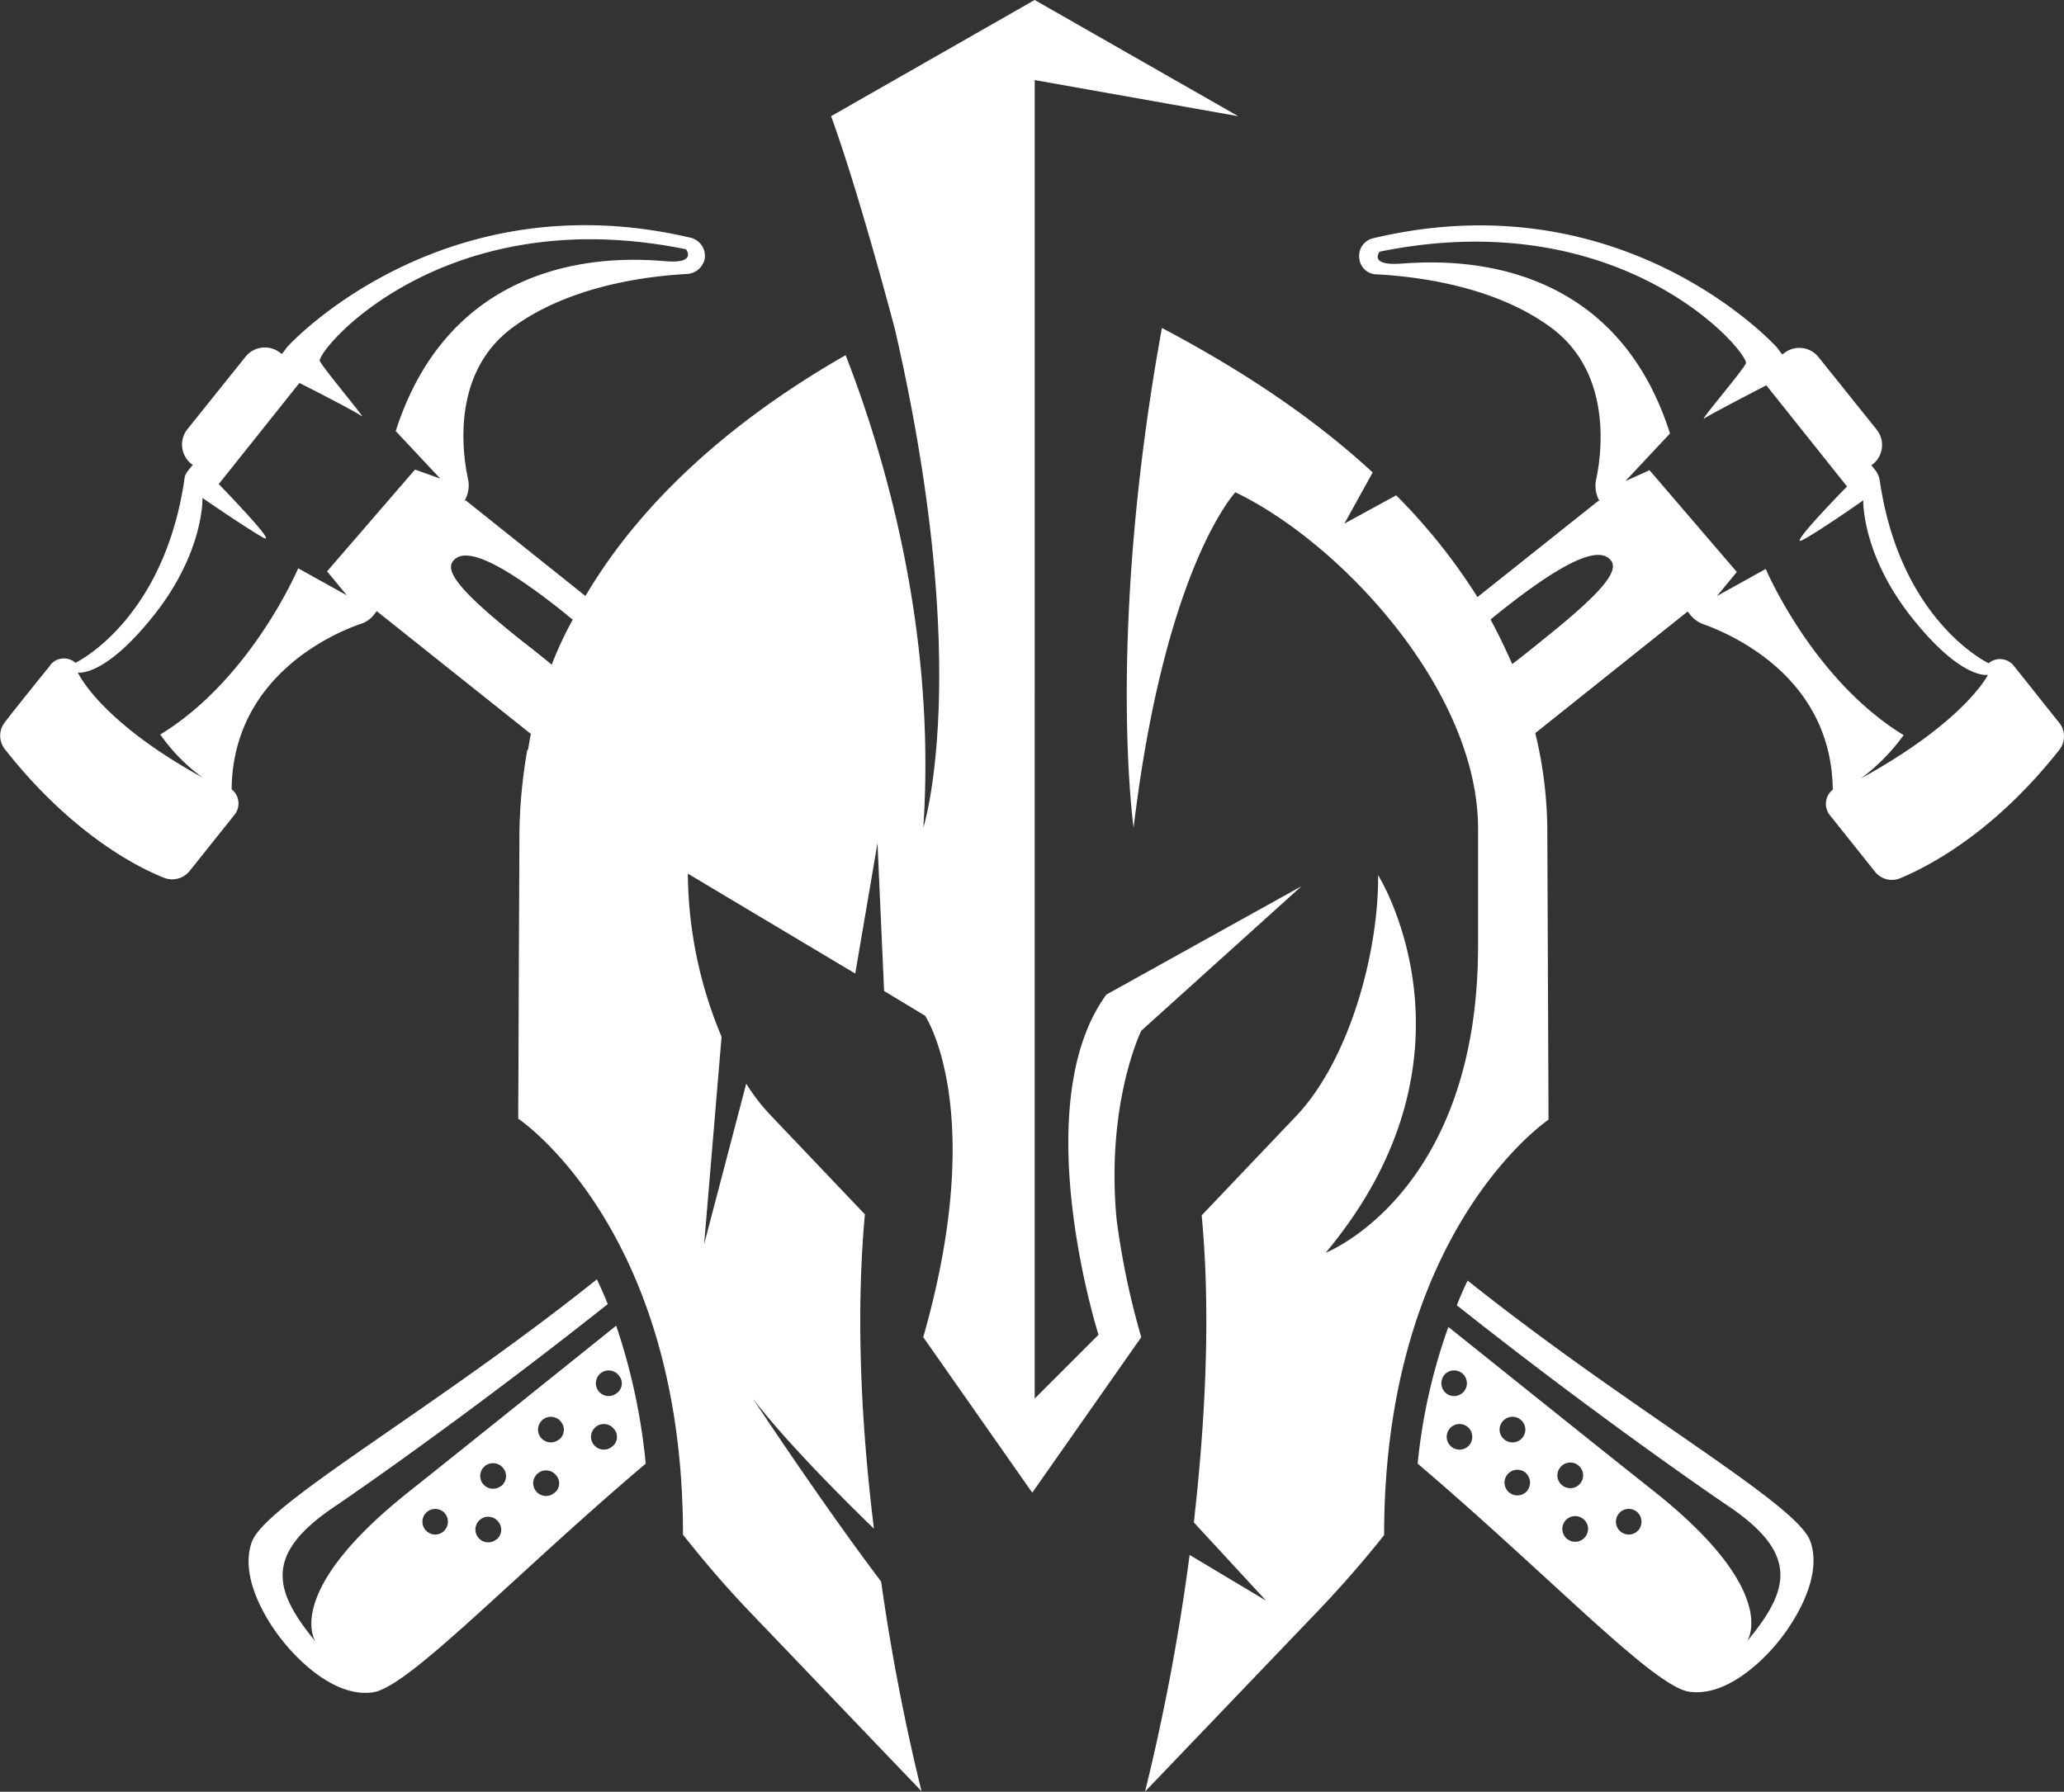 <svg id="Layer_1" data-name="Layer 1" xmlns="http://www.w3.org/2000/svg" viewBox="0 0 342.75 297.6"><rect x="0" y="0" width="342.75" height="297.6" fill="#333333" stroke="none"/><g id="_1" data-name=" 1"><path d="M274.3,245.7c-.6,1.2-1.2,2.6-1.8,4.1,18.4,14.6,36.6,27.6,45.3,33.5,11.6,7.9,9.9,13.9,2.9,22.3,0,0,5.7-8-15.2-24.7-7.2-5.7-20.3-16.2-34.4-27.5a94.5,94.5,0,0,0-5.1,22.7c22.4,19.1,39.3,37.2,45.2,37.9,7.7,1,14.9-8.6,14.9-8.6s7.7-9.2,5.1-16.4C329,282.7,301.5,267.4,274.3,245.7Zm-3.9,15.7a2.13,2.13,0,1,1,.3,3A2.18,2.18,0,0,1,270.4,261.4Zm4.2,11.6a2.13,2.13,0,1,1-.3-3A2.18,2.18,0,0,1,274.6,273Zm5.5-3.9a2.13,2.13,0,1,1,.3,3,2.08,2.08,0,0,1-.35-2.93A.18.18,0,0,1,280.1,269.1Zm4.1,11.5a2.13,2.13,0,1,1-.3-3A2.2,2.2,0,0,1,284.2,280.6Zm5.5-3.9a2.13,2.13,0,1,1,.3,3,2.08,2.08,0,0,1-.35-2.93.18.18,0,0,1,.05-.07Zm4.1,11.6a2.13,2.13,0,1,1-.3-3,2.08,2.08,0,0,1,.35,2.93.18.18,0,0,1-.05.07Zm8.9-1.2a2.13,2.13,0,1,1-.3-3,2.18,2.18,0,0,1,.3,3Z" transform="translate(-30.58 -33)" style="fill:#fff"/><path d="M98.2,281C77.3,297.7,83,305.7,83,305.7c-6.9-8.4-8.7-14.4,2.9-22.3,8.7-5.9,27.1-19.1,45.6-33.8-.6-1.5-1.2-2.8-1.8-4.1-27.3,21.8-54.9,37.2-57.3,43.6-2.6,7.3,5.1,16.4,5.1,16.4s7.2,9.6,14.9,8.6c5.9-.7,22.9-18.9,45.4-38a101.32,101.32,0,0,0-4.9-22.9C118.7,264.6,105.5,275.2,98.2,281Zm6,6.4a2.13,2.13,0,1,1,.3-3A2.18,2.18,0,0,1,104.2,287.4Zm8.8,1.3a2.13,2.13,0,1,1,.3-3,2.1,2.1,0,0,1-.25,3Zm.8-8.9a2.13,2.13,0,1,1,.3-3,2.1,2.1,0,0,1-.25,3Zm8.8,1.2a2.13,2.13,0,1,1,.3-3,2,2,0,0,1-.09,2.83l-.21.17Zm.8-8.9a2.13,2.13,0,1,1,.3-3,2.1,2.1,0,0,1-.25,3l0,0Zm8.8,1.2a2.13,2.13,0,1,1,.3-3,2,2,0,0,1-.09,2.83l-.21.17Zm.8-8.9a2.13,2.13,0,1,1,.3-3,2,2,0,0,1-.09,2.83l-.21.17Z" transform="translate(-30.58 -33)" style="fill:#fff"/><path d="M372.5,153c-2.1-2.6-5.4-6.8-7.5-9.4a2.91,2.91,0,0,0-4.07-.53l0,0-.1.1s-14.7-6.9-18.1-30.4a4,4,0,0,0-.6-1.5l-.8-1,.3-.2a4.09,4.09,0,0,0,.6-5.7l-9.7-12.1a4.09,4.09,0,0,0-5.7-.6l-.3.2-.9-1.2-.2-.2c-1.6-1.7-26.5-27.5-66.8-17.9a3,3,0,0,0-2.3,3.5h0a2.92,2.92,0,0,0,2.9,2.5c5.5.3,19.2,1.6,29,8.9s8.5,20.1,7.4,25.2a5.09,5.09,0,0,0,.6,3.6l-.2-.1-20.1,16a97.35,97.35,0,0,0-13.5-16.9l-8.6,4.7,4.7-8.5c-11.7-10.8-24.8-18.6-35-24-9.3,51.1-4.7,83-4.7,83,5.2-43.4,16.9-55.7,16.9-55.7,17.5,8.4,40.3,32.9,40.3,55.9v19.4c0,41.2-25.3,51-25.3,51,27.5-32.9,8.7-62.7,8.7-62.7.1,12.9-4.8,30.8-13.7,40.1l-15.6,16.4c1.6,16.9.5,35.1-1.3,51l12,13-12.7-7.6a361.26,361.26,0,0,1-7.4,39.3l29-30.3c3.7-3.9,7.3-8,10.7-12.3,0-49.8,26.3-68.3,27.3-69h0l-.2-47.5a69.62,69.62,0,0,0-2-16.7l25.3-20.2.4.5a5,5,0,0,0,2.2,1.6c4.7,1.7,21.3,8.8,21.5,27.5a3,3,0,0,0-.5,4.2l7.5,9.4a3.58,3.58,0,0,0,4.2,1.1c4.8-2,15.6-7.6,26.4-21.3A3.62,3.62,0,0,0,372.5,153Zm-86-13.5c-1.6,1.3-3.2,2.6-4.8,3.8-1.1-2.5-2.3-5-3.6-7.4.6-.5,1.1-.9,1.6-1.3,12.8-10.2,16.9-10.4,18.4-8.5S295.9,132,286.5,139.5Zm53.1,22.8a33,33,0,0,0,7.1-7.2c-15.1-9.2-22.9-27.6-22.9-27.6l-8.1,4.5,3.3-4-14.5-16.9-4,1.8,7.4-7.9c-10-31.5-39.7-28.5-44.9-28.2s-3.3-2-3.3-2c40.7-8.3,61.6,17.1,60.8,18.6s-7.9,9.8-6.9,9.1S323.9,97,323.9,97l13.4,16.8s-10.1,10.3-7.4,8.9,10.1-6.6,10.1-6.6-.3,8.9,8,19.4,12.7,9.6,12.7,9.6S356.9,152.8,339.6,162.3Z" transform="translate(-30.58 -33)" style="fill:#fff"/><path d="M246.7,180.2l-32.4,18c-13.4,18.4-1.3,56.5-1.3,56.5l-10.6,10.6V148.7h0V46.3l33.8,6L202.4,33,168.6,52.3c4.7,12.9,10.6,35.4,10.6,35.4,13.1,56.9,4.7,82.8,4.7,82.8,2.2-32.9-6.5-62.1-12.9-78.5-15.2,8.7-32.4,21.7-43.2,40l-19.9-15.9-.2.1a5,5,0,0,0,.6-3.6c-1.1-5.1-2.5-17.9,7.4-25.2s23.5-8.6,29-8.9a3.19,3.19,0,0,0,2.9-2.5h0a3.11,3.11,0,0,0-2.3-3.5C105,63,80,88.8,78.5,90.4l-.2.2-.9,1.2-.3-.2a4.1,4.1,0,0,0-5.7.6l-9.7,12.1a4.1,4.1,0,0,0,.6,5.7l.3.2-.8,1a2.52,2.52,0,0,0-.6,1.5c-3.5,23.5-18.1,30.4-18.1,30.4L43,143a2.89,2.89,0,0,0-4.06.45l0,.05c-2.1,2.6-5.5,6.8-7.5,9.4a3.62,3.62,0,0,0,0,4.6c10.9,13.8,21.6,19.4,26.4,21.3a3.71,3.71,0,0,0,4.2-1.1l7.5-9.4a3,3,0,0,0-.5-4.2c.2-18.7,16.8-25.9,21.5-27.5a4.32,4.32,0,0,0,2.2-1.6l.4-.5,25.6,20.4c-.2.9-.3,1.8-.5,2.7h-.1a86.22,86.22,0,0,0-1.3,13.7l-.2,47.5S144,237,144,287.9c3.4,4.3,6.9,8.4,10.6,12.3l29,30.3a351.32,351.32,0,0,1-6.7-34.8c-9.9-13.1-21.3-30.4-21.3-30.4,5.1,6.6,13.3,15,20.1,21.6-2-16.2-3.1-34.8-1.5-52.2l-15.6-16.4a32.34,32.34,0,0,1-4.1-5.3l-7,26.7,2.9-34.5a71.11,71.11,0,0,1-5.6-27.1l27.8,16.6,3.7-21.7,1.1,24.6,6.8,4.1s10.5,15.6-.3,53.4l17.8,25.4.3.4.3-.4,17.8-25.4a129.76,129.76,0,0,1-4.1-19.6c-1.8-19.3,4.1-31.3,4.1-31.3ZM99.5,111,84.9,127.9l3.3,4-8.1-4.5S72.3,145.8,57.2,155a30.53,30.53,0,0,0,7.1,7.2c-17.3-9.5-20.8-17.5-20.8-17.5s4.4.9,12.7-9.6,8-19.4,8-19.4,7.4,5.1,10.1,6.6-7.4-8.9-7.4-8.9L80.3,96.6s9.3,4.7,10.3,5.5-6.1-7.6-6.9-9.1,20.1-26.9,60.8-18.6c0,0,1.9,2.4-3.3,2s-34.8-3.3-44.9,28.2l7.4,7.9Zm22.7,32.4c-1.6-1.3-3.2-2.6-4.9-3.9-9.4-7.5-13-11.4-11.5-13.3s5.6-1.7,18.4,8.5c.4.3.9.8,1.5,1.2A63.06,63.06,0,0,0,122.2,143.4Z" transform="translate(-30.58 -33)" style="fill:#fff"/><g style="opacity:0.2"><path d="M98.2,281C77.3,297.7,83,305.7,83,305.7c-6.9-8.4-8.7-14.4,2.9-22.3,8.7-5.9,27.1-19.1,45.6-33.8-.6-1.5-1.2-2.8-1.8-4.1-27.3,21.8-54.9,37.2-57.3,43.6-2.6,7.3,5.1,16.4,5.1,16.4s7.2,9.6,14.9,8.6c5.9-.7,22.9-18.9,45.4-38a101.32,101.32,0,0,0-4.9-22.9C118.7,264.6,105.5,275.2,98.2,281Zm6,6.4a2.13,2.13,0,1,1,.3-3A2.18,2.18,0,0,1,104.2,287.4Zm8.8,1.3a2.13,2.13,0,1,1,.3-3,2.1,2.1,0,0,1-.25,3Zm.8-8.9a2.13,2.13,0,1,1,.3-3,2.1,2.1,0,0,1-.25,3Zm8.8,1.2a2.13,2.13,0,1,1,.3-3,2,2,0,0,1-.09,2.83l-.21.17Zm.8-8.9a2.13,2.13,0,1,1,.3-3,2.1,2.1,0,0,1-.25,3l0,0Zm8.8,1.2a2.13,2.13,0,1,1,.3-3,2,2,0,0,1-.09,2.83l-.21.17Zm.8-8.9a2.13,2.13,0,1,1,.3-3,2,2,0,0,1-.09,2.83l-.21.17Z" transform="translate(-30.58 -33)" style="fill:#fff"/><path d="M202.4,148.7h0V33L168.6,52.3c4.7,12.9,10.6,35.4,10.6,35.4,13.1,56.9,4.7,82.8,4.7,82.8,2.2-32.9-6.5-62.1-12.9-78.5-15.2,8.7-32.4,21.7-43.2,40l-19.9-15.9-.2.1a5,5,0,0,0,.6-3.6c-1.1-5.1-2.5-17.9,7.4-25.2s23.5-8.6,29-8.9a3.19,3.19,0,0,0,2.9-2.5h0a3.11,3.11,0,0,0-2.3-3.5C105,63,80,88.8,78.5,90.4l-.2.2-.9,1.2-.3-.2a4.1,4.1,0,0,0-5.7.6l-9.7,12.1a4.1,4.1,0,0,0,.6,5.7l.3.2-.8,1a2.52,2.52,0,0,0-.6,1.5c-3.5,23.5-18.1,30.4-18.1,30.4L43,143a2.89,2.89,0,0,0-4.06.45l0,.05c-2.1,2.6-5.5,6.8-7.5,9.4a3.62,3.62,0,0,0,0,4.6c10.9,13.8,21.6,19.4,26.4,21.3a3.71,3.71,0,0,0,4.2-1.1l7.5-9.4a3,3,0,0,0-.5-4.2c.2-18.7,16.8-25.9,21.5-27.5a4.32,4.32,0,0,0,2.2-1.6l.4-.5,25.6,20.4c-.2.9-.3,1.8-.5,2.7h-.1a86.22,86.22,0,0,0-1.3,13.7l-.2,47.5S144,237,144,287.9c3.4,4.3,6.9,8.4,10.6,12.3l29,30.3a351.32,351.32,0,0,1-6.7-34.8c-9.9-13.1-21.3-30.4-21.3-30.4,5.1,6.6,13.3,15,20.1,21.6-2-16.2-3.1-34.8-1.5-52.2l-15.6-16.4a32.34,32.34,0,0,1-4.1-5.3l-7,26.7,2.9-34.5a71.11,71.11,0,0,1-5.6-27.1l27.8,16.6,3.7-21.7,1.1,24.6,6.8,4.1s10.5,15.6-.3,53.4l17.8,25.4.3.4.3-.4V148.7ZM99.5,111,84.9,127.9l3.3,4-8.1-4.5S72.3,145.8,57.2,155a30.53,30.53,0,0,0,7.1,7.2c-17.3-9.5-20.8-17.5-20.8-17.5s4.4.9,12.7-9.6,8-19.4,8-19.4,7.4,5.1,10.1,6.6-7.4-8.9-7.4-8.9L80.3,96.6s9.3,4.7,10.3,5.5-6.1-7.6-6.9-9.1,20.1-26.9,60.8-18.6c0,0,1.9,2.4-3.3,2s-34.8-3.3-44.9,28.2l7.4,7.9Zm22.7,32.4c-1.6-1.3-3.2-2.6-4.9-3.9-9.4-7.5-13-11.4-11.5-13.3s5.6-1.7,18.4,8.5c.4.3.9.8,1.5,1.2A63.06,63.06,0,0,0,122.2,143.4Z" transform="translate(-30.58 -33)" style="fill:#fff"/></g></g></svg>